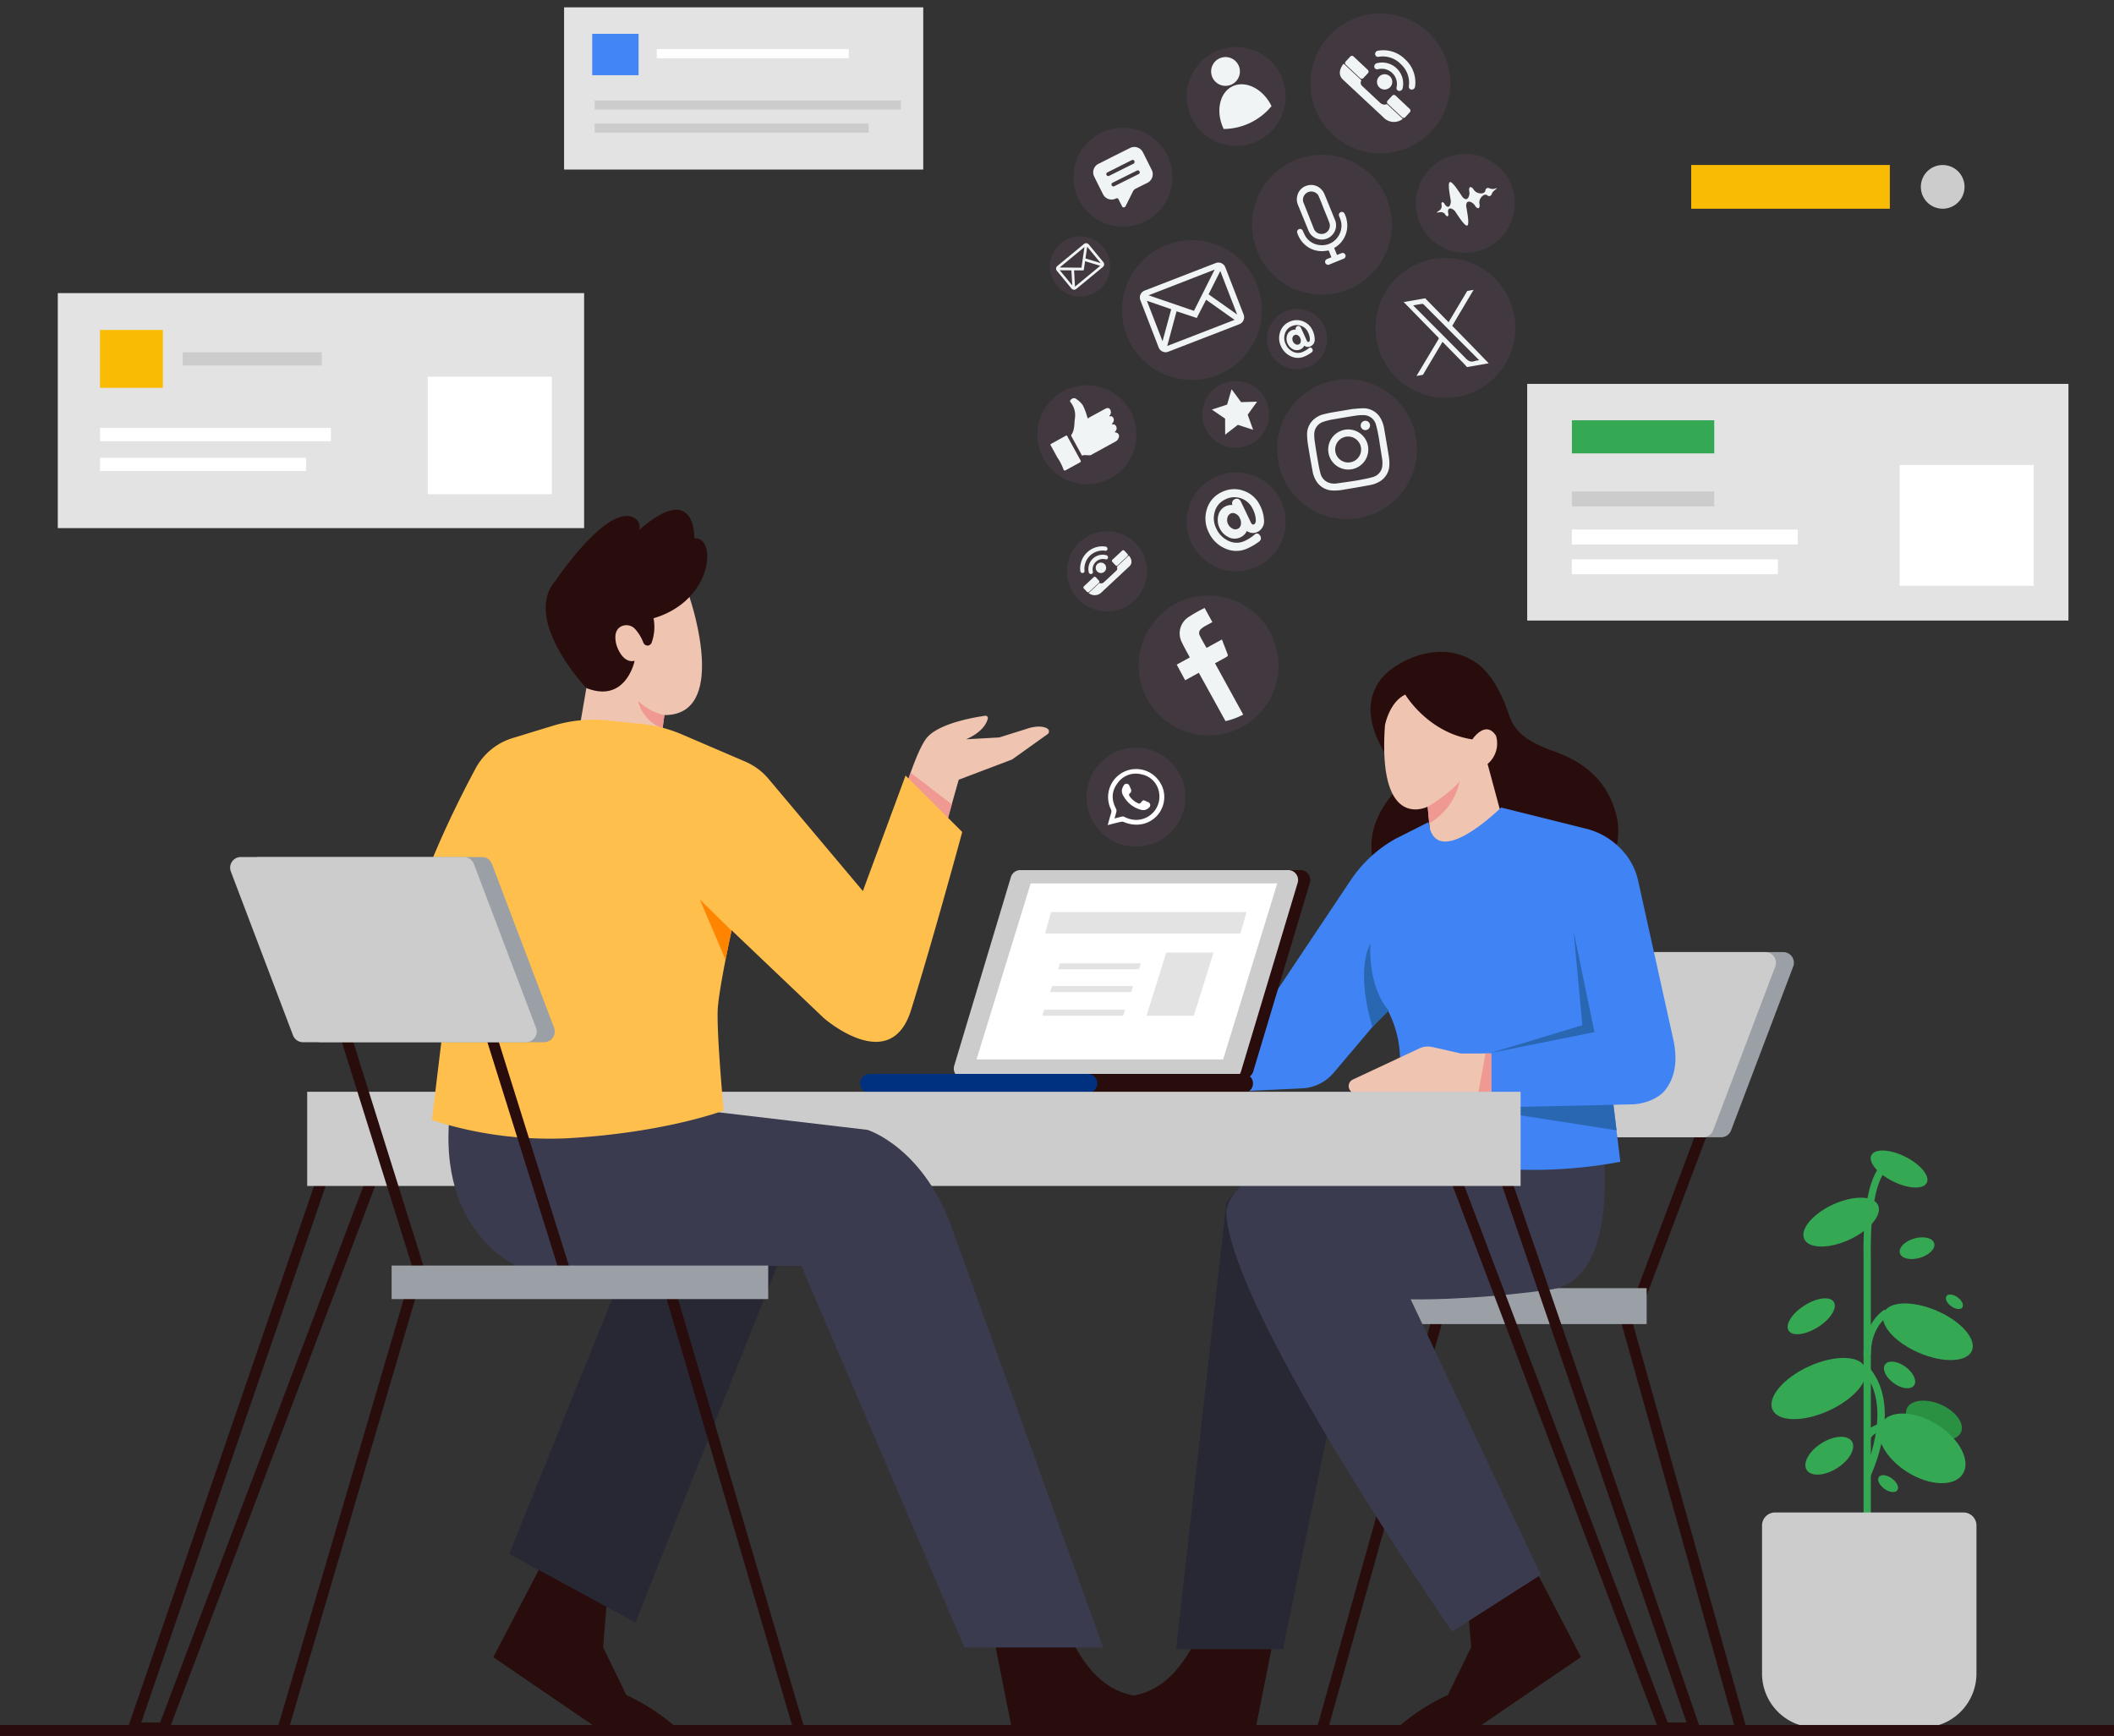 <svg id="Layer_1" data-name="Layer 1" xmlns="http://www.w3.org/2000/svg" viewBox="0 0 792 650.49"><rect x="0" y="0" width="792" height="650.49" fill="#333333" stroke="none"/><defs><style>.cls-1{fill:#fabb05;}.cls-2{fill:#ccc;}.cls-3{fill:#e3e3e3;}.cls-4{fill:#34a853;}.cls-5{fill:#fff;}.cls-6{fill:#4285f4;}.cls-7{fill:#290c0c;}.cls-8{fill:#9aa0a6;}.cls-9{fill:#efc4b0;}.cls-10{fill:#282835;}.cls-11{fill:#3b3b4f;}.cls-12{fill:#3f83f4;}.cls-13{fill:#2967b2;}.cls-14{fill:#ef9992;}.cls-15{fill:#003180;}.cls-16{fill:#299141;}.cls-17{fill:#ffbf4d;}.cls-18{fill:#ff8400;}.cls-19{fill:#41393f;}.cls-20,.cls-21{fill:#f1f4f4;}.cls-21{fill-rule:evenodd;}</style></defs><title>header-img5</title><rect class="cls-1" x="633.6" y="61.81" width="74.42" height="16.39"/><circle class="cls-2" cx="727.82" cy="70.01" r="8.19"/><rect class="cls-3" x="572.16" y="143.82" width="202.77" height="88.67"/><rect class="cls-4" x="588.9" y="157.46" width="53.33" height="12.4"/><rect class="cls-2" x="588.9" y="184.13" width="53.33" height="5.58"/><rect class="cls-5" x="588.9" y="198.39" width="84.64" height="5.58"/><rect class="cls-5" x="588.9" y="209.55" width="77.2" height="5.58"/><rect class="cls-5" x="711.68" y="174.2" width="50.23" height="45.27"/><g id="Chart"><rect class="cls-3" x="21.65" y="109.81" width="197.19" height="88.05"/><rect class="cls-1" x="37.47" y="123.61" width="23.56" height="21.7"/><rect class="cls-5" x="160.25" y="141.13" width="46.51" height="44.03"/><rect class="cls-2" x="68.47" y="131.98" width="52.09" height="4.96"/><rect class="cls-5" x="37.47" y="160.35" width="86.5" height="4.96"/><rect class="cls-5" x="37.47" y="171.51" width="77.2" height="4.96"/></g><g id="Chart-2" data-name="Chart"><rect class="cls-3" x="211.33" y="2.75" width="134.56" height="60.77"/><rect class="cls-6" x="221.87" y="12.68" width="17.36" height="15.5"/><rect class="cls-5" x="246.05" y="18.41" width="71.93" height="3.41"/><rect class="cls-2" x="222.8" y="37.63" width="114.72" height="3.41"/><rect class="cls-2" x="222.8" y="46.31" width="102.63" height="3.41"/></g><g id="Chair"><rect class="cls-7" x="628.31" y="488.87" width="4.1" height="161.53" transform="translate(-130.52 191.6) rotate(-15.68)"/><rect class="cls-7" x="436.54" y="567.59" width="161.53" height="4.1" transform="translate(-170.92 913.79) rotate(-74.32)"/><rect class="cls-7" x="585.01" y="442.58" width="90.1" height="4.1" transform="translate(-7.84 877.93) rotate(-69.4)"/><rect class="cls-7" x="509.91" y="442.58" width="90.1" height="4.1" transform="translate(-56.51 807.63) rotate(-69.4)"/><rect class="cls-8" x="505.65" y="482.61" width="111.26" height="13.46"/><path class="cls-8" d="M668.08,356.7H584.52a4,4,0,0,0-3.74,2.58l-23.29,61.39a4,4,0,0,0,3.74,5.41H644.8a4,4,0,0,0,3.74-2.58l23.28-61.39A4,4,0,0,0,668.08,356.7Z"/><path class="cls-2" d="M661.36,356.7H577.79a4,4,0,0,0-3.74,2.58l-23.28,61.39a4,4,0,0,0,3.73,5.41h83.57a4,4,0,0,0,3.74-2.58l23.28-61.39A4,4,0,0,0,661.36,356.7Z"/></g><path class="cls-7" d="M605.72,306.19c-3.54-15.92-15.62-21.91-23.7-24.77-11.41-4-14.94-8.37-16.63-13.44-5.34-16-11.94-19.51-14.26-20.83-12.92-7.4-28.51.84-33.51,7-11.78,14.59,5.31,33.61,5.31,33.61l-.35,8.84c-17.7,19.82-3.19,36.45-3.19,36.45,20.37,13.49,50.64,9.21,66,5.75a25.62,25.62,0,0,0,17.4-13.66C605.4,319.9,607.28,313.22,605.72,306.19Z"/><path class="cls-9" d="M567.86,325.29l-30.84.18-1.57-17-.19-2-.39-4.26v0s-18.83,9.73-16-30.48c0,0,1.59-8.67,7.61-11.5,0,0,8.48,14.3,25.12,16.78,0,0,4.95-7.43,8.85-1.41a10,10,0,0,1-3.13,10.61Z"/><path class="cls-7" d="M572.43,582.71l-22.91,14.5,1.66,19.86L542.46,635a77.85,77.85,0,0,0-19.24,12.61h29.84l39.23-26.79Z"/><path class="cls-7" d="M470.41,647.62h-67.1s2.19-8.47,15.67-11.29c5.61-1.18,13.13-1.17,21.15-10C448.32,617.34,454,601,454,601h25.71Z"/><path class="cls-10" d="M480.69,617.88H440.62l18.8-167.07s5.83-11.57,31.55-20.54l15.55,61.61Z"/><path class="cls-9" d="M438.5,394.68H427.14l-9.48-2.16a11,11,0,0,0-7.1.77l-23.84,11.16a2.75,2.75,0,0,0-1.28,1.24h0a2.72,2.72,0,0,0,2.43,3.94H438.5Z"/><path class="cls-11" d="M577.26,590l-33.2,21.23S461.81,493,459.42,454.69c0,0-1.95-19.43,53.75-28.49l85.33-13s13.16,65.8-18,70-52,3.58-52,3.58Z"/><path class="cls-12" d="M623.88,408.36c-2.66,3.4-8.17,5.31-12.48,5.38l-6.92.15,1,8.47.14,1.11,1.43,11.79A175.12,175.12,0,0,1,564.64,438c-25.26-1.36-41.11-11.81-41.11-11.81s.09-1.26.21-3.3c.18-2.9.43-7.39.63-12.11.06-1.57.11-3.17.15-4.74,0-.43,0-.87,0-1.3.09-3.82.08-7.42-.08-10.07a40.56,40.56,0,0,0-4.69-16.5l-20.1,23.75a16.53,16.53,0,0,1-11.83,5.83l-56.35,2.71v-18.2l46.05-19.82L506,329.81a49.1,49.1,0,0,1,16.72-15.51L535.21,308c2.39,19.14,27.18-5.47,27.18-5.47l31.86,7.94a27.28,27.28,0,0,1,13.49,8.08,24.46,24.46,0,0,1,6,11.5l13.08,59.07C629,398.67,626.77,404.68,623.88,408.36Z"/><path class="cls-13" d="M605.5,422.36l.14,1.11-81.27-12.68c.06-1.57.11-3.17.15-4.74,0-.43,0-.87,0-1.3l34.94,10.13,46.64-1-1.65,0Z"/><path class="cls-9" d="M558.67,394.68v14.95H508a2.73,2.73,0,0,1-2.44-3.94,2.79,2.79,0,0,1,1.29-1.25l24.92-11.66a7.48,7.48,0,0,1,4.84-.52l10.65,2.42Z"/><polygon class="cls-14" points="558.67 394.68 558.67 409.63 553.79 409.63 556.56 394.68 558.67 394.68"/><polygon class="cls-13" points="589.58 349.13 597.35 386.69 558.5 394.47 592.82 384.1 589.58 349.13"/><path class="cls-13" d="M520.13,378.81l.13-.2c-8.19-9.55-6.83-25.26-6.83-25.26-5,10-.94,25.93.73,31.47Z"/><path class="cls-14" d="M546.89,292.59a24,24,0,0,1-11.44,15.88l-.19-2-.39-4.26C536.65,301.46,545.07,295.45,546.89,292.59Z"/><g id="Laptop"><path class="cls-7" d="M469.52,401.41l21.22-70.67a3.69,3.69,0,0,0-3.53-4.76H386.84a3.69,3.69,0,0,0-3.54,2.64l-21.23,70.67a3.7,3.7,0,0,0,3.54,4.76H466A3.7,3.7,0,0,0,469.52,401.41Z"/><path class="cls-2" d="M464.94,401.41l21.23-70.67a3.7,3.7,0,0,0-3.54-4.76H382.26a3.7,3.7,0,0,0-3.54,2.64l-21.23,70.67a3.7,3.7,0,0,0,3.54,4.76H461.4A3.7,3.7,0,0,0,464.94,401.41Z"/><polygon class="cls-5" points="458.24 396.9 478.52 330.97 386.14 330.97 365.86 396.9 458.24 396.9"/><path class="cls-7" d="M395.54,409.48v-7.15h70.32a3.57,3.57,0,0,1,3.57,3.57h0a3.57,3.57,0,0,1-3.57,3.58Z"/><path class="cls-15" d="M322.26,405.9h0a3.57,3.57,0,0,1,3.58-3.57h81.69a3.57,3.57,0,0,1,3.57,3.57h0a3.57,3.57,0,0,1-3.57,3.58H325.84A3.58,3.58,0,0,1,322.26,405.9Z"/><polygon class="cls-3" points="467.01 341.71 464.72 349.72 391.52 349.72 393.81 341.71 467.01 341.71"/><polygon class="cls-3" points="396.4 363.12 426.71 363.12 427.45 360.9 397.14 360.9 396.4 363.12"/><polygon class="cls-3" points="393.45 371.64 423.76 371.64 424.5 369.42 394.19 369.42 393.45 371.64"/><polygon class="cls-3" points="390.49 380.51 420.8 380.51 421.54 378.29 391.23 378.29 390.49 380.51"/><polygon class="cls-3" points="454.66 356.86 447.27 380.51 429.54 380.51 436.93 356.86 454.66 356.86"/></g><g id="Table"><polygon class="cls-7" points="62.82 649.45 47.17 649.45 121.08 434.39 124.95 435.72 52.91 645.35 59.99 645.35 139.94 434.33 143.77 435.78 62.82 649.45"/><polygon class="cls-7" points="637.61 649.45 621.96 649.45 541.01 435.78 544.84 434.33 624.79 645.35 631.87 645.35 559.83 435.72 563.7 434.39 637.61 649.45"/><rect class="cls-2" x="115.09" y="409.03" width="454.6" height="35.29"/></g><g id="Plant"><path class="cls-4" d="M700.9,569.9h-2.73V471.22c-.35-23.19,3.57-31.9,6.92-35.12a5.33,5.33,0,0,1,3.8-1.8l-.16,2.72h.07c-.09,0-8.41.72-7.9,34.17Z"/><path class="cls-4" d="M700.88,507.55h-2.73c0-12.1,7.59-16.74,7.91-16.93l1.39,2.35-.69-1.18.7,1.17C707.19,493.13,700.88,497.07,700.88,507.55Z"/><path class="cls-4" d="M700.74,553.11l-2.46-1.18c.11-.23,11.24-24,.2-37.5l2.11-1.73C712.73,527.54,701.24,552.07,700.74,553.11Z"/><ellipse class="cls-4" cx="681.41" cy="520.2" rx="19.07" ry="9.09" transform="translate(-154.83 331.47) rotate(-24.64)"/><ellipse class="cls-4" cx="689.78" cy="457.85" rx="15.22" ry="7.26" transform="translate(-128.08 329.28) rotate(-24.64)"/><ellipse class="cls-4" cx="678.56" cy="493.17" rx="10.03" ry="4.78" transform="translate(-158.66 441.07) rotate(-32.45)"/><path class="cls-4" d="M676.87,550.73c1.64,2.58,6.75,2.25,11.43-.72s7.13-7.47,5.49-10-6.75-2.25-11.42.72S675.23,548.16,676.87,550.73Z"/><path class="cls-4" d="M705.77,491.8c-1.88,4.34,4,11.07,13.08,15s18,3.63,19.9-.71-4-11.07-13.08-15S707.66,487.45,705.77,491.8Z"/><path class="cls-4" d="M706.24,511.18c-1.22,1.68.22,4.81,3.21,7s6.4,2.56,7.63.88-.22-4.81-3.21-7S707.47,509.49,706.24,511.18Z"/><path class="cls-4" d="M729.25,485.56c-.67.92.11,2.63,1.75,3.82s3.5,1.4,4.17.48-.11-2.63-1.75-3.82S729.91,484.64,729.25,485.56Z"/><ellipse class="cls-4" cx="707.37" cy="555.84" rx="2.4" ry="4.26" transform="translate(-157.97 801.85) rotate(-54.03)"/><path class="cls-4" d="M711.78,469.51c.59,2,3.94,2.78,7.48,1.74s6-3.49,5.37-5.49S720.7,463,717.15,464,711.2,467.51,711.78,469.51Z"/><path class="cls-4" d="M701.09,432.8c-1.27,2.55,2.35,6.93,8.08,9.79s11.42,3.1,12.69.55-2.35-6.93-8.09-9.79S702.36,430.25,701.09,432.8Z"/><path class="cls-16" d="M714.37,527.73c-1.42,3.28,2,7.91,7.59,10.34s11.3,1.75,12.73-1.52-2-7.91-7.59-10.34S715.79,524.46,714.37,527.73Z"/><ellipse class="cls-4" cx="720.15" cy="542.6" rx="10.5" ry="17.97" transform="translate(-122.4 863.75) rotate(-57.86)"/><path class="cls-4" d="M700.81,538.91l-2.59-.87c.1-.31,1.16-3.13,5.53-4.51l.83,2.6C701.54,537.09,700.81,538.9,700.81,538.91Z"/><path class="cls-2" d="M735.62,566.65H665a4.87,4.87,0,0,0-4.86,4.86V627a20.24,20.24,0,0,0,20.24,20.24h39.82A20.24,20.24,0,0,0,740.47,627V571.51A4.86,4.86,0,0,0,735.62,566.65Z"/></g><path class="cls-9" d="M248.91,267.91v0l-.67,4.94-1.88,13.76L216,279.25l3.66-21.37L225.81,222l32.39,1.33s0,.11.1.31C259.62,227.57,272.55,268,248.91,267.91Z"/><path class="cls-7" d="M208.14,217.56s20.49-30.69,30.28-23a3.77,3.77,0,0,1,1,4c21.56-18.69,20.69,3.14,20.69,3.14,8.38-1,7.45,23.22-15.26,29.93a17.33,17.33,0,0,1-.73,9.15,1.7,1.7,0,0,1-1,1h0a1.67,1.67,0,0,1-2.08-1,16.4,16.4,0,0,0-3.1-5.11,4.41,4.41,0,0,0-5.59-.78c-1.43.95-2.37,2.86-1.43,6.61,0,0,2,7.18,6.84,6.08,0,0-3.21,16-18,10.23C219.67,257.88,195.41,232.07,208.14,217.56Z"/><path class="cls-14" d="M248.9,267.94l-.67,4.94A14.85,14.85,0,0,1,239,262.55,21,21,0,0,0,248.9,267.94Z"/><path class="cls-7" d="M204.68,582.76l22.91,14.49-1.65,19.86,8.72,17.94a78.1,78.1,0,0,1,19.23,12.62H224.05l-39.23-26.8Z"/><path class="cls-7" d="M379.07,647.62h67.11s-2.2-8.47-15.68-11.29c-5.61-1.18-13.13-1.17-21.15-10-8.18-9-13.83-25.37-13.83-25.37H369.81Z"/><polygon class="cls-10" points="240.63 458.59 190.78 582.16 238.04 607.88 297.45 458.59 240.63 458.59"/><path class="cls-11" d="M413.29,617.24H361.36l-61.16-143H193.62s-34.75-14.45-23.3-68.59h97.46l1.38,11.07L325,423.3s21.45,6.58,32.17,38.28Z"/><path class="cls-9" d="M392.47,275.05l-13.29,9.49-20,7.58-2.61,9.24L353,314.16l-17.22-7.58s2.39-8.79,5.37-17.1c1.8-5.05,3.82-9.91,5.65-12.51,4.09-5.86,18.13-8.23,22.27-8.81a.88.88,0,0,1,1,1.1c-.45,1.77-2.11,5.07-8.1,7.71l12.4-.69,11-3.45s4.39-1.46,7,.12A1.26,1.26,0,0,1,392.47,275.05Z"/><path class="cls-14" d="M356.6,301.36,353,314.16l-17.22-7.58s2.39-8.79,5.37-17.1Z"/><path class="cls-17" d="M360.5,311.7l-21.23-21.15-16,43.28-35.32-42a23.57,23.57,0,0,0-8.68-6.47L255.7,275.24a51.78,51.78,0,0,0-15.27-4l-12.72-1.33a52.11,52.11,0,0,0-20.58,2L192,276.53A23.59,23.59,0,0,0,178.12,288c-11.56,21.57-38.89,77.29-23.07,95.14,0,0,2,3.74,10.46,5.83l-3.7,30.66a143.37,143.37,0,0,0,50.53,6.83c36.87-2.05,58.78-10.4,58.78-10.4s-2.64-28.31-2.23-37.75c.33-7.44,5.2-29.79,5.2-29.79l34.52,32.88s24.93,21.88,32.68-2.89C349.57,352,360.5,311.7,360.5,311.7Z"/><polygon class="cls-18" points="274.05 348.65 262.18 336.97 271.81 359.54 274.05 348.65"/><g id="Chair-2" data-name="Chair"><rect class="cls-7" x="194.92" y="377.38" width="4.1" height="103.93" transform="translate(-119.4 78.57) rotate(-17.4)"/><rect class="cls-7" x="273.27" y="481.61" width="4.1" height="169.51" transform="translate(-148.69 100.76) rotate(-16.4)"/><rect class="cls-7" x="45.21" y="564.32" width="169.51" height="4.1" transform="translate(-450.05 531.2) rotate(-73.61)"/><rect class="cls-7" x="140.49" y="377.68" width="4.1" height="103.93" transform="translate(-121.98 62.3) rotate(-17.4)"/><rect class="cls-8" x="146.72" y="474.14" width="141.09" height="12.56"/><path class="cls-8" d="M97,321.08h83.56a4,4,0,0,1,3.74,2.58l23.28,61.39a4,4,0,0,1-3.73,5.41H120.23a4,4,0,0,1-3.74-2.58L93.21,326.49A4,4,0,0,1,97,321.08Z"/><path class="cls-2" d="M90.22,321.08h83.56a4,4,0,0,1,3.74,2.58l23.29,61.39a4,4,0,0,1-3.74,5.41H113.5a4,4,0,0,1-3.73-2.58L86.48,326.49A4,4,0,0,1,90.22,321.08Z"/></g><g id="Underline"><rect class="cls-7" y="646.26" width="792" height="4.1"/></g><path class="cls-19" d="M424.07,155.19A18.53,18.53,0,1,1,399.54,146,18.53,18.53,0,0,1,424.07,155.19Z"/><path class="cls-19" d="M437.58,58.72a18.53,18.53,0,1,1-24.53-9.22A18.53,18.53,0,0,1,437.58,58.72Z"/><path class="cls-19" d="M442.45,291a18.53,18.53,0,1,1-24.53-9.22A18.53,18.53,0,0,1,442.45,291Z"/><path class="cls-19" d="M480,187.85a18.53,18.53,0,1,1-24.53-9.22A18.53,18.53,0,0,1,480,187.85Z"/><path class="cls-19" d="M480,28.48a18.53,18.53,0,1,1-24.53-9.22A18.54,18.54,0,0,1,480,28.48Z"/><path class="cls-19" d="M565.84,68.54a18.53,18.53,0,1,1-24.53-9.23A18.52,18.52,0,0,1,565.84,68.54Z"/><path class="cls-19" d="M476.63,238.47a26.19,26.19,0,1,1-34.67-13A26.19,26.19,0,0,1,476.63,238.47Z"/><path class="cls-19" d="M470.38,105.32a26.19,26.19,0,1,1-34.66-13A26.19,26.19,0,0,1,470.38,105.32Z"/><path class="cls-19" d="M528.49,157.44a26.19,26.19,0,1,1-34.67-13A26.18,26.18,0,0,1,528.49,157.44Z"/><path class="cls-19" d="M519.1,73.34a26.19,26.19,0,1,1-34.66-13A26.18,26.18,0,0,1,519.1,73.34Z"/><path class="cls-19" d="M565.37,112a26.19,26.19,0,1,1-34.66-13A26.18,26.18,0,0,1,565.37,112Z"/><path class="cls-19" d="M428.39,207.85a15,15,0,1,1-19.85-7.46A15,15,0,0,1,428.39,207.85Z"/><path class="cls-19" d="M496.21,122.36a11.28,11.28,0,1,1-14.93-5.61A11.28,11.28,0,0,1,496.21,122.36Z"/><path class="cls-19" d="M414.93,95.18A11.28,11.28,0,1,1,400,89.56,11.27,11.27,0,0,1,414.93,95.18Z"/><path class="cls-19" d="M474.32,150.09a12.5,12.5,0,1,1-16.55-6.22A12.5,12.5,0,0,1,474.32,150.09Z"/><path class="cls-20" d="M406.11,91.41l-10,8.26a1.26,1.26,0,0,0-.17,1.77l5.49,6.66a1.27,1.27,0,0,0,1.78.16l10-8.25a1.28,1.28,0,0,0,.17-1.78l-5.49-6.65A1.27,1.27,0,0,0,406.11,91.41Zm-.95,8.88-8.17-.07,9.31-7.68Zm-3.76,1,.33,5.65-4.7-5.69Zm1,0H406l.07-.43.46-3,5.67,1.72-9.47,7.82Zm4.27-4.46.64-4.39,5.06,6.12Z"/><path class="cls-20" d="M488.3,120.43a6.4,6.4,0,0,0-5.26.14,6.25,6.25,0,0,0-3.47,3.88,7.1,7.1,0,0,0,.34,5.25,7.38,7.38,0,0,0,3.67,3.77,6.16,6.16,0,0,0,5.32,0,12.56,12.56,0,0,0,2.44-1.42.94.94,0,0,0,.29-1.36c-.4-.66-.88-.51-1-.44a.65.65,0,0,0-.23.16,9.41,9.41,0,0,1-2.24,1.38,4.24,4.24,0,0,1-3.8-.05,5.61,5.61,0,0,1-2.69-2.84,5.11,5.11,0,0,1-.28-3.88,4.29,4.29,0,0,1,2.45-2.76,4.61,4.61,0,0,1,6.25,2.31,6.24,6.24,0,0,1,.65,2.52c0,.8-.32,1-.43,1s-.43.19-.72-.45l-2.2-4.85a1.14,1.14,0,0,0-.6-.59.93.93,0,0,0-.73,0,1,1,0,0,0-.63,1.19l0,0,0,.1h-.37a3.19,3.19,0,0,0-1.18.27,3.08,3.08,0,0,0-1.77,2.18,4.23,4.23,0,0,0,.3,2.81,4.31,4.31,0,0,0,1.82,2,3.12,3.12,0,0,0,2.92.17,2.93,2.93,0,0,0,1.46-1.4l.38.22a2.32,2.32,0,0,0,2,0,2.67,2.67,0,0,0,1.56-2.65,8.2,8.2,0,0,0-.84-3.39A6.47,6.47,0,0,0,488.3,120.43Zm-1.18,6.24a2.19,2.19,0,0,1,.17,1.45,1.13,1.13,0,0,1-.66.88,1.35,1.35,0,0,1-1.38-.11,2.2,2.2,0,0,1-.87-1,2.07,2.07,0,0,1-.15-1.38,1.43,1.43,0,0,1,.83-1,1.24,1.24,0,0,1,.94,0A2,2,0,0,1,487.12,126.67Z"/><path class="cls-20" d="M413.59,218.12c.79-.72,3.82-3.56,4.69-4.36a1.16,1.16,0,0,0,.12-1.41l4.53-4.22s2.07,2.3.16,4.08l-10.34,9.65a3.63,3.63,0,0,1-4.89.33l4-3.77A1.55,1.55,0,0,0,413.59,218.12Z"/><path class="cls-20" d="M421.22,206.3l1.2,1.28a.59.59,0,0,1-.06.82l-3.62,3.38a.58.58,0,0,1-.82,0l-1.2-1.28a.59.59,0,0,1,.06-.82l3.62-3.37A.57.57,0,0,1,421.22,206.3Z"/><path class="cls-20" d="M410.54,216.27l1.19,1.28a.57.57,0,0,1-.06.82l-3.61,3.37a.58.58,0,0,1-.82,0l-1.2-1.28a.59.59,0,0,1,.06-.82l3.62-3.38A.57.57,0,0,1,410.54,216.27Z"/><path class="cls-20" d="M411.08,214.11a1.95,1.95,0,1,0,0-2.76A1.94,1.94,0,0,0,411.08,214.11Z"/><path class="cls-20" d="M414.91,209.36a.67.67,0,0,0,.19-.34.84.84,0,0,0-.58-1,5.36,5.36,0,0,0-6.63,6.37.86.86,0,0,0,.94.67.73.73,0,0,0,.61-.89,3.89,3.89,0,0,1,4.71-4.64A.74.74,0,0,0,414.91,209.36Z"/><path class="cls-20" d="M414.69,206.18a.7.7,0,0,0,.2-.4.86.86,0,0,0-.64-1,8.3,8.3,0,0,0-9.51,9.17.84.84,0,0,0,.89.73.72.72,0,0,0,.67-.85,6.85,6.85,0,0,1,7.68-7.51A.75.75,0,0,0,414.69,206.18Z"/><polygon class="cls-20" points="461.41 145.82 464.96 150.66 470.96 150.49 467.45 155.36 469.47 161.01 463.75 159.17 459 162.84 458.98 156.84 454.02 153.45 459.73 151.58 461.41 145.82"/><path class="cls-20" d="M455.47,98.55l-26.65,10.32a2.78,2.78,0,0,0-1.59,3.59l6.86,17.72a2.78,2.78,0,0,0,3.59,1.59l26.65-10.31a2.79,2.79,0,0,0,1.59-3.6l-6.86-17.72A2.78,2.78,0,0,0,455.47,98.55Zm-8.16,17.91-17-5.83L455.07,101Zm-8.52-.61-3.25,12-5.87-15.16Zm2,.78,6.66,2.19.91.32.42-.85,3.09-6,10.66,7.55-25.23,9.77Zm12-6.37,4.39-8.73,6.32,16.32Z"/><path class="cls-19" d="M541,20.39a26.19,26.19,0,1,1-34.66-13A26.2,26.2,0,0,1,541,20.39Z"/><path class="cls-20" d="M464,24.45a5.39,5.39,0,1,1-7.19-2.54A5.39,5.39,0,0,1,464,24.45Z"/><path class="cls-20" d="M461.78,32.32c-4.94,2.36-6.43,9.55-3.33,16a23.46,23.46,0,0,0,17.92-8.56C473.26,33.31,466.73,30,461.78,32.32Z"/><path class="cls-20" d="M466.27,184a10.44,10.44,0,0,0-8.6.39,10.18,10.18,0,0,0-5.55,6.46,11.56,11.56,0,0,0,.72,8.58,12,12,0,0,0,6.13,6.05,10,10,0,0,0,8.7-.16,20.84,20.84,0,0,0,4-2.4,1.51,1.51,0,0,0,.68-.91,1.62,1.62,0,0,0-.25-1.32c-.68-1.07-1.46-.8-1.69-.7a1.4,1.4,0,0,0-.37.28,15.71,15.71,0,0,1-3.62,2.34,7,7,0,0,1-6.22,0,9.29,9.29,0,0,1-4.5-4.56,8.47,8.47,0,0,1-.58-6.35,7.07,7.07,0,0,1,3.91-4.59,7.56,7.56,0,0,1,10.31,3.58,10,10,0,0,1,1.15,4.09c0,1.32-.5,1.57-.67,1.65s-.7.34-1.19-.7l-3.77-7.88a1.92,1.92,0,0,0-1-.94,1.52,1.52,0,0,0-1.21.09,1.63,1.63,0,0,0-1,1.95.32.32,0,0,0,0,.09l.08.15h-.61a5.32,5.32,0,0,0-1.93.48,5,5,0,0,0-2.81,3.64,6.93,6.93,0,0,0,.56,4.58,7,7,0,0,0,3.06,3.21,5,5,0,0,0,4.78.18,4.76,4.76,0,0,0,2.33-2.33c.19.11.41.22.65.34a3.77,3.77,0,0,0,3.34,0,4.4,4.4,0,0,0,2.46-4.39,13.26,13.26,0,0,0-1.5-5.51A10.51,10.51,0,0,0,466.27,184Zm-1.73,10.24a3.59,3.59,0,0,1,.33,2.38,2,2,0,0,1-1.05,1.46,2.2,2.2,0,0,1-2.26-.15,3.61,3.61,0,0,1-1.47-1.58,3.49,3.49,0,0,1-.28-2.26,2.33,2.33,0,0,1,1.32-1.73,2,2,0,0,1,1.54,0A3.32,3.32,0,0,1,464.54,194.23Z"/><path class="cls-20" d="M517.11,38.56l-6.88-6.43a1.67,1.67,0,0,1-.18-2.06l-6.66-6.21s-3.05,3.38-.23,6l15.2,14.18a5.34,5.34,0,0,0,7.19.48L519.61,39A2.29,2.29,0,0,1,517.11,38.56Z"/><path class="cls-20" d="M505.9,21.17l-1.76,1.89a.85.85,0,0,0,.09,1.2l5.32,5a.86.86,0,0,0,1.21,0l1.76-1.88a.86.86,0,0,0-.09-1.21l-5.32-5A.85.85,0,0,0,505.9,21.17Z"/><path class="cls-20" d="M521.61,35.82l-1.76,1.89a.85.85,0,0,0,.09,1.2l5.32,5a.84.84,0,0,0,1.2,0L528.22,42a.86.86,0,0,0-.08-1.2l-5.32-5A.87.87,0,0,0,521.61,35.82Z"/><path class="cls-20" d="M520.82,32.65a2.86,2.86,0,1,1-.06-4A2.86,2.86,0,0,1,520.82,32.65Z"/><path class="cls-20" d="M515.19,25.68a1.19,1.19,0,0,1-.3-.51,1.27,1.27,0,0,1,.86-1.47,7.89,7.89,0,0,1,9.75,9.36,1.27,1.27,0,0,1-1.38,1,1.08,1.08,0,0,1-.9-1.32,5.72,5.72,0,0,0-6.92-6.82A1.1,1.1,0,0,1,515.19,25.68Z"/><path class="cls-20" d="M515.51,21a1.13,1.13,0,0,1-.31-.58,1.25,1.25,0,0,1,.95-1.41,11.59,11.59,0,0,1,10.36,3.3,11.64,11.64,0,0,1,3.63,10.18,1.27,1.27,0,0,1-1.32,1.08,1.08,1.08,0,0,1-1-1.25,9.41,9.41,0,0,0-3-8.28,9.35,9.35,0,0,0-8.28-2.77A1.08,1.08,0,0,1,515.51,21Z"/><path class="cls-20" d="M518.62,160.9a12.08,12.08,0,0,0-1.28-4,7.37,7.37,0,0,0-6.57-3.94,30.49,30.49,0,0,0-3.3.23l-.51,0-8.61,1.45c-.69.16-1.37.3-2.06.47a8.85,8.85,0,0,0-4.51,2.41,7.44,7.44,0,0,0-2.09,5.42,29.63,29.63,0,0,0,.39,4c.5,3.11,1.06,6.22,1.62,9.33a10.42,10.42,0,0,0,1.59,4.21,7.52,7.52,0,0,0,5.92,3.29,19.23,19.23,0,0,0,4.54-.39c3-.49,6.08-1,9.11-1.58a11.23,11.23,0,0,0,3.87-1.31,7.43,7.43,0,0,0,3.8-6.55,17.87,17.87,0,0,0-.25-3.18C519.76,167.5,519.19,164.2,518.62,160.9Zm-.88,10.58a10.84,10.84,0,0,1,.14,3,4.83,4.83,0,0,1-3.63,4.27c-1.58.47-3.23.74-4.85,1.07-.75.15-1.52.26-2.28.39v0c-2.08.3-4.16.62-6.25.89a6,6,0,0,1-3.43-.42,4.89,4.89,0,0,1-2.72-3.28c-.42-1.59-.74-3.21-1-4.83-.42-2.31-.79-4.63-1.13-7a15.05,15.05,0,0,1-.21-2.92,4.89,4.89,0,0,1,3.46-4.64,25.13,25.13,0,0,1,4.29-1c2.51-.43,5-.87,7.54-1.25a17.91,17.91,0,0,1,3.1-.24,4.84,4.84,0,0,1,4.75,3.66c.42,1.48.72,3,1,4.51C516.94,166.36,517.34,168.92,517.74,171.48Z"/><path class="cls-20" d="M503.87,161a7.51,7.51,0,1,0,8.65,6.13A7.52,7.52,0,0,0,503.87,161Zm2,12.2a4.86,4.86,0,1,1,4-5.59A4.85,4.85,0,0,1,505.91,173.2Z"/><path class="cls-20" d="M511.26,157.67a1.75,1.75,0,1,0,2,1.49A1.74,1.74,0,0,0,511.26,157.67Z"/><path class="cls-5" d="M435.11,294.07a10.5,10.5,0,1,0-18.93,9.1,1.84,1.84,0,0,1,.13,1.31c-.46,1.51-.86,3-1.31,4.65,1.76-.46,3.4-.92,5-1.24a1.68,1.68,0,0,1,1,.06,12.11,12.11,0,0,0,5.24,1,10.35,10.35,0,0,0,8.91-14.87Zm-9.57,13.1a9.68,9.68,0,0,1-4.26-1.12,1.46,1.46,0,0,0-.91-.13c-.92.2-1.77.46-2.82.72.26-.91.52-1.77.72-2.62a1.85,1.85,0,0,0-.13-1c-1.77-3.27-1.77-6.48.46-9.49a8.36,8.36,0,0,1,9.1-3.41,8.21,8.21,0,0,1,6.55,6.88A8.72,8.72,0,0,1,425.54,307.17Z"/><path class="cls-5" d="M430.06,300.48l-.46-.19c-1.31-.66-1.31-.66-2.22.46a.75.75,0,0,1-1,.19,7.56,7.56,0,0,1-3.21-2.68c0-.07-.06-.07-.06-.13a.64.64,0,0,1,.2-.92,1.24,1.24,0,0,0,.32-1.64,7.62,7.62,0,0,0-.46-1.05,1.16,1.16,0,0,0-2.16-.26,4.35,4.35,0,0,0-.72,1.9,3.9,3.9,0,0,0,.79,2.36,10.53,10.53,0,0,0,6.35,4.85,2.93,2.93,0,0,0,2.95-.72A1.21,1.21,0,0,0,430.06,300.48Z"/><path class="cls-20" d="M449.53,238.19c.72,1.54,1.63,3,2.5,4.55l5.76-3.16c.74,2,1.52,3.87,2.21,5.79.11.19-.26.63-.53.78l-4.28,2.35,10.57,19.22a26.29,26.29,0,0,1-6.63,2.44l-10-18.11-5.11,2.81L440.85,249l4.92-2.7-.62-1.12c-.81-1.48-1.68-3.06-2.41-4.6a7.29,7.29,0,0,1,2.3-9.24,53.67,53.67,0,0,1,6.26-3.56l2.91,5.29-2.32,1.27a8.94,8.94,0,0,0-1.94,1.31A2,2,0,0,0,449.53,238.19Z"/><path class="cls-20" d="M557.74,136.11l-8.11,1.42c-.51-.54-1-1.1-1.52-1.63l-7.68-7.84-7.34,12.37-2.38.42a2.64,2.64,0,0,1,.15-.29q4-6.69,8-13.37a.58.58,0,0,0-.1-.87c-1.52-1.53-3-3.07-4.53-4.61l-8.34-8.55,8.11-1.41c.06.08.11.18.18.26l8.28,8.45.23.28,7-11.74,2.38-.42-8,13.49,6.19,6.32Zm-28.3-21.7.44.47c6.43,6.46,12.9,12.9,19.28,19.41,1,1,1.89,1.48,3.25,1a11.89,11.89,0,0,1,1.77-.33l-.47-.48q-4.82-4.84-9.64-9.67-5.31-5.34-10.64-10.68c-.15-.15-.4-.33-.58-.3C531.75,114,530.65,114.19,529.44,114.41Z"/><g id="xsrjP0"><path class="cls-21" d="M407.35,170.54c-.67,0-1.28-.15-1.81.14-.27.14-.21-.06-.28-.19l-3.84-7a.56.56,0,0,1-.09-.47c1.35-1.94,1.06-4,1.38-6.25a7.8,7.8,0,0,0-1.57-6,.67.67,0,0,1,.09-1.09l.13-.07a1.37,1.37,0,0,1,1.54-.33,9.56,9.56,0,0,1,2.72,2.46,20.88,20.88,0,0,1,1.19,2.79l.69,2.2c.21.06.4-.22.53-.29l6-3.26c.79-.44,1.33-.39,1.75.06a1.93,1.93,0,0,1,.15,2.16c-.06.2-.39.22-.25.48s.41.12.54,0a1.46,1.46,0,0,1,1,1.85l-.12.41c-.06.2-.59.49-.45.75s.55.05.75.11a1.6,1.6,0,0,1,.88,1.92c-.06.21-.19.28-.25.49s-.19.27-.32.34-.06.21.14.27a1.39,1.39,0,0,1,1.4,1.3,1.18,1.18,0,0,1-.24.81l-.12.41a2.78,2.78,0,0,1-.91.85l-9.38,5.14A4.68,4.68,0,0,1,407.35,170.54Z"/><path class="cls-21" d="M396.12,171.38l-2.46-4.5c-.15-.26-.22-.39.17-.61l5.42-3c.4-.22.47-.09.62.18l4.93,9c.21.4.15.6-.24.82l-5.29,2.9c-.4.22-.6.16-.82-.24A19.36,19.36,0,0,0,396.12,171.38Z"/></g><path class="cls-20" d="M417.47,58.38l5.85-2.91a3.58,3.58,0,0,1,4.5,1,4,4,0,0,1,.41.66c1.07,2.13,2.13,4.27,3.2,6.41a3.61,3.61,0,0,1-1.65,5l-4.22,2.1a2.38,2.38,0,0,0-1.13,1.13l-2.65,5.31a2.23,2.23,0,0,1-.2.33.71.71,0,0,1-1.22-.13c-.42-.83-.83-1.67-1.25-2.5a.72.72,0,0,0-1.1-.38,3.58,3.58,0,0,1-4.77-1.63q-1.67-3.3-3.3-6.61a3.58,3.58,0,0,1,1.61-4.8l.06,0Zm2,3.91-2.67,1.33-1.91.95a.68.68,0,0,0-.38.85.71.71,0,0,0,1.09.42l9-4.48a1.29,1.29,0,0,0,.16-.09.66.66,0,0,0,.3-.68A.71.71,0,0,0,424,60C422.44,60.78,420.94,61.54,419.43,62.29ZM422,67.51l.55-.27,4-2a.7.7,0,0,0,.45-.74.73.73,0,0,0-1.12-.56l-9,4.49a1.29,1.29,0,0,0-.16.09.63.63,0,0,0-.3.68.71.71,0,0,0,1.07.55Z"/><path class="cls-21" d="M560.72,70.46c-2.27.91-2.71-.32-3.57,0a1,1,0,0,0-.65.82,1.09,1.09,0,0,1-.31.72,1.65,1.65,0,0,1-1,.44,3.28,3.28,0,0,1-1.34-.13,3,3,0,0,1-1.7-1.21c-.74-1.21-1.35-1-1.36-1h0s-.61.25-.32,1.64a3.57,3.57,0,0,1-.32,2.17,1.44,1.44,0,0,1-.5.58.82.82,0,0,1-.69.09,2.79,2.79,0,0,1-1.35-1.23l-.41-.62c-1.21-1.82-3.2-4.8-4-4.51h0c-.8.36-.2,3.89.17,6,0,.26.09.51.13.73a3.26,3.26,0,0,1-.31,2,1.18,1.18,0,0,1-.42.46.65.65,0,0,1-.55,0,2.2,2.2,0,0,1-1-1c-.5-.81-.91-.64-.92-.64s-.41.16-.22,1.09a1.85,1.85,0,0,1-.12,1.15,2.05,2.05,0,0,1-.65.81h0c-.21.16-.71.49-1,.67l.07.19a11.52,11.52,0,0,1,1.33-.21,2.21,2.21,0,0,1,.88.15,1.9,1.9,0,0,1,.87.75c.49.81.91.65.91.65s.42-.17.22-1.1a2.25,2.25,0,0,1,.05-1.44.63.63,0,0,1,.43-.34,1.16,1.16,0,0,1,.63,0,3.31,3.31,0,0,1,1.58,1.23l.41.62c1.21,1.82,3.2,4.81,4,4.52h0c.8-.36.19-3.9-.17-6,0-.26-.09-.51-.13-.73a2.8,2.8,0,0,1,.14-1.82.82.82,0,0,1,.56-.41,1.51,1.51,0,0,1,.77.08,3.5,3.5,0,0,1,1.71,1.36c.75,1.21,1.36,1,1.36,1h0s.62-.25.33-1.64a3,3,0,0,1,.4-2.05,3.62,3.62,0,0,1,.88-1,1.7,1.7,0,0,1,1-.37,1,1,0,0,1,.72.31,1.06,1.06,0,0,0,1,.16c.68-.27.5-1,1.22-1.68h0a6.61,6.61,0,0,1,1.28-1.08C560.79,70.63,560.76,70.55,560.72,70.46Z"/><path class="cls-20" d="M503.74,80.07a1.11,1.11,0,0,0-2.05.87c.17.44.35.87.5,1.31a7,7,0,0,1-.27,5.27,7.18,7.18,0,0,1-7.35,4.31,7,7,0,0,1-5.6-3.51,19.8,19.8,0,0,1-.88-1.86,1.11,1.11,0,0,0-2.06.84,10.18,10.18,0,0,0,3,4.52,9.42,9.42,0,0,0,6.29,2.27c.82,0,1.64-.16,2.48-.25l1,2.55-.31.12c-.48.2-1,.38-1.43.6a1.08,1.08,0,0,0-.38,1.67,1.24,1.24,0,0,0,1.08.44l5.87-2.4.18-.19a1.1,1.1,0,0,0,0-1.52,1.09,1.09,0,0,0-1.26-.25l-1.64.66-1.07-2.62a9.6,9.6,0,0,0,4.91-8.4A10.48,10.48,0,0,0,503.74,80.07Z"/><path class="cls-20" d="M490.4,86.81a5.36,5.36,0,0,0,9,.89,5.25,5.25,0,0,0,.71-5.41c-.64-1.59-1.3-3.18-1.94-4.76s-1.29-3.16-1.94-4.73A5.37,5.37,0,0,0,495,70.92,5.21,5.21,0,0,0,490,69.44a5.15,5.15,0,0,0-3.93,3.75,5.34,5.34,0,0,0,.24,3.65l3.72,9.1Q490.19,86.39,490.4,86.81Zm-2.12-11.07A3.11,3.11,0,0,1,494,73.38c.7,1.65,1.36,3.31,2,5h0c.68,1.66,1.39,3.31,2,5a3.11,3.11,0,0,1-5.77,2.33Q490.28,80.71,488.28,75.74Z"/></svg>